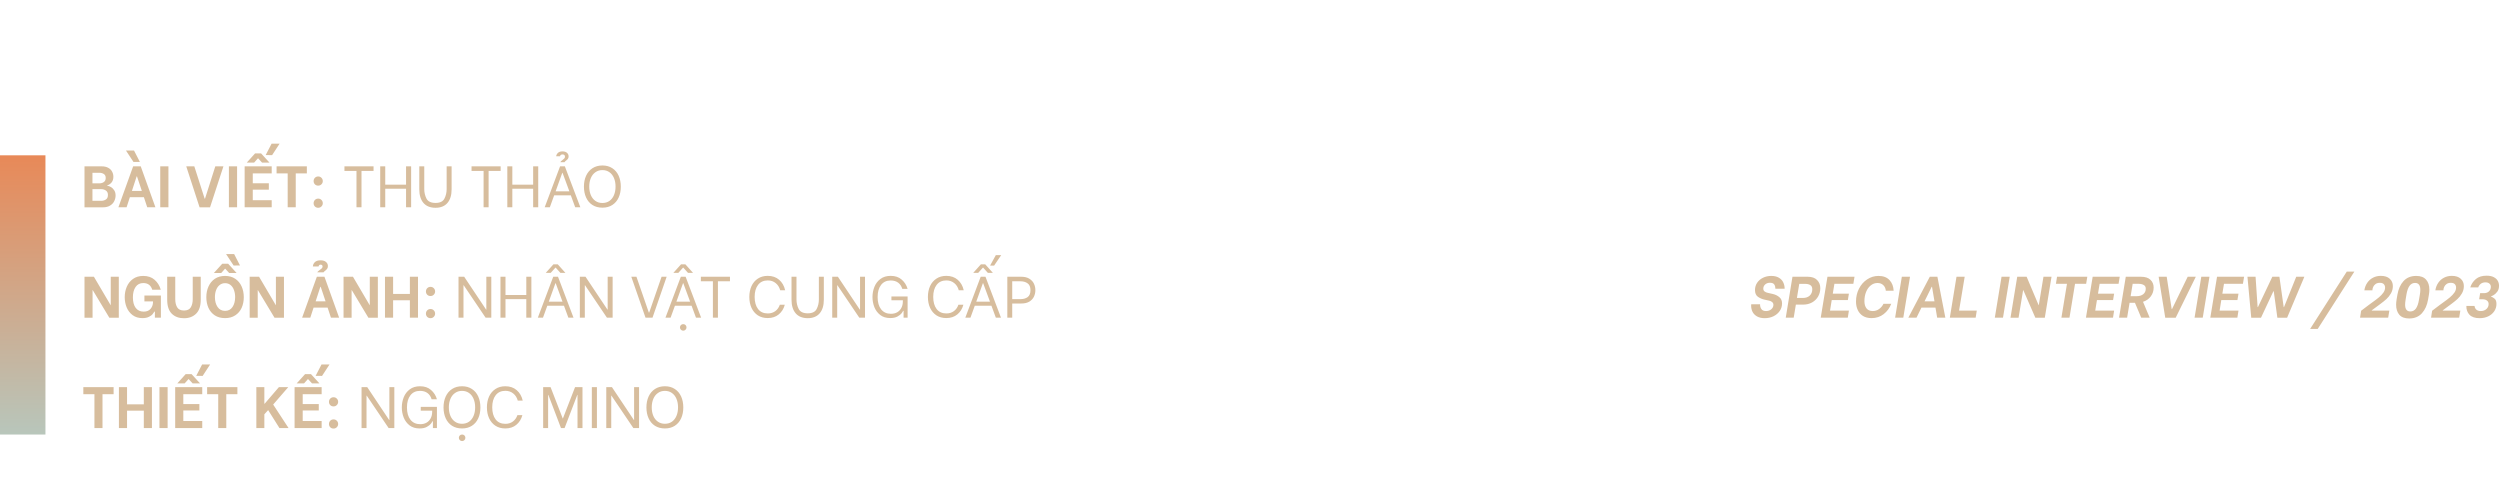 <svg width="770" height="151" viewBox="0 0 770 151" fill="none" xmlns="http://www.w3.org/2000/svg">
<rect y="47.836" width="14" height="86" fill="url(#paint0_linear_68_3)"/>
<path d="M26.026 51.236H31.354C32.134 51.236 32.794 51.386 33.334 51.686C33.874 51.974 34.27 52.364 34.522 52.856C34.786 53.336 34.918 53.864 34.918 54.44C34.918 55.172 34.726 55.766 34.342 56.222C33.958 56.666 33.52 56.954 33.028 57.086V57.194C33.388 57.242 33.76 57.38 34.144 57.608C34.54 57.824 34.882 58.154 35.17 58.598C35.458 59.03 35.602 59.564 35.602 60.2C35.602 60.8 35.464 61.382 35.188 61.946C34.924 62.498 34.498 62.954 33.91 63.314C33.334 63.674 32.608 63.854 31.732 63.854H26.026V51.236ZM30.598 56.474C31.126 56.474 31.582 56.342 31.966 56.078C32.362 55.814 32.56 55.394 32.56 54.818C32.56 54.254 32.368 53.846 31.984 53.594C31.6 53.342 31.138 53.216 30.598 53.216H28.474V56.474H30.598ZM31.156 61.856C31.708 61.856 32.194 61.718 32.614 61.442C33.034 61.166 33.244 60.704 33.244 60.056C33.244 59.42 33.034 58.964 32.614 58.688C32.194 58.4 31.708 58.256 31.156 58.256H28.474V61.856H31.156ZM44.319 60.74H39.999L38.991 63.836H36.471L41.007 51.236H43.347L47.865 63.836H45.345L44.319 60.74ZM43.689 58.814L42.195 54.332H42.087L40.629 58.814H43.689ZM38.793 46.358H41.277L43.077 49.868L41.115 49.886L38.793 46.358ZM49.355 51.236H51.875V63.836H49.355V51.236ZM57.366 51.236H59.85L63.036 61.19H63.144L66.312 51.236H68.814L64.692 63.854H61.47L57.366 51.236ZM70.502 51.236H73.022V63.836H70.502V51.236ZM77.853 53.414V56.456H82.803V58.418H77.853V61.658H83.685V63.836H75.351V51.236H83.685V53.414H77.853ZM78.573 47.24H80.409L83.001 50.084H80.715L79.509 48.77H79.437L78.267 50.084H75.999L78.573 47.24ZM81.831 47.762L83.649 44.252H86.115L83.811 47.78L81.831 47.762ZM94.51 53.414H91.09V63.836H88.606V53.414H85.186V51.236H94.51V53.414ZM97.998 63.998C97.602 63.998 97.266 63.866 96.99 63.602C96.726 63.326 96.594 62.99 96.594 62.594C96.594 62.198 96.726 61.862 96.99 61.586C97.266 61.31 97.602 61.172 97.998 61.172C98.406 61.172 98.742 61.31 99.006 61.586C99.282 61.862 99.42 62.198 99.42 62.594C99.42 62.978 99.282 63.308 99.006 63.584C98.742 63.86 98.406 63.998 97.998 63.998ZM97.998 57.176C97.602 57.176 97.266 57.044 96.99 56.78C96.726 56.504 96.594 56.168 96.594 55.772C96.594 55.376 96.726 55.04 96.99 54.764C97.266 54.488 97.602 54.35 97.998 54.35C98.406 54.35 98.742 54.488 99.006 54.764C99.282 55.04 99.42 55.376 99.42 55.772C99.42 56.156 99.282 56.486 99.006 56.762C98.742 57.038 98.406 57.176 97.998 57.176ZM115.053 52.64H111.345V63.836H109.797V52.64H106.089V51.236H115.053V52.64ZM126.628 51.236V63.836H125.062V58.13H118.654V63.836H117.106V51.236H118.654V56.87H125.062V51.236H126.628ZM134.147 63.998C132.539 63.998 131.303 63.506 130.439 62.522C129.575 61.526 129.143 60.116 129.143 58.292V51.236H130.673V58.238C130.673 59.294 130.901 60.272 131.357 61.172C131.825 62.06 132.755 62.504 134.147 62.504C135.515 62.504 136.427 62.06 136.883 61.172C137.339 60.284 137.567 59.306 137.567 58.238V51.236H139.097V58.292C139.097 60.116 138.665 61.526 137.801 62.522C136.949 63.506 135.731 63.998 134.147 63.998ZM154.2 52.64H150.492V63.836H148.944V52.64H145.236V51.236H154.2V52.64ZM165.774 51.236V63.836H164.208V58.13H157.8V63.836H156.252V51.236H157.8V56.87H164.208V51.236H165.774ZM175.813 60.164H170.683L169.351 63.836H167.767L172.501 51.236H173.977L178.747 63.836H177.163L175.813 60.164ZM175.363 58.922L173.257 53.216H173.185L171.133 58.922H175.363ZM172.591 49.958C172.627 49.85 172.687 49.754 172.771 49.67C172.855 49.586 173.005 49.466 173.221 49.31C173.497 49.106 173.695 48.932 173.815 48.788C173.947 48.644 174.013 48.464 174.013 48.248C174.013 48.056 173.953 47.894 173.833 47.762C173.713 47.63 173.521 47.564 173.257 47.564C173.029 47.564 172.849 47.618 172.717 47.726C172.585 47.834 172.507 47.972 172.483 48.14H171.295C171.355 47.72 171.541 47.366 171.853 47.078C172.177 46.778 172.639 46.628 173.239 46.628C173.839 46.628 174.301 46.772 174.625 47.06C174.961 47.348 175.129 47.72 175.129 48.176C175.129 48.476 175.057 48.722 174.913 48.914C174.781 49.106 174.589 49.292 174.337 49.472C174.073 49.664 173.923 49.826 173.887 49.958H172.591ZM185.556 63.962C184.356 63.962 183.324 63.686 182.46 63.134C181.608 62.582 180.96 61.814 180.516 60.83C180.072 59.846 179.85 58.73 179.85 57.482C179.85 56.234 180.072 55.118 180.516 54.134C180.972 53.138 181.626 52.364 182.478 51.812C183.342 51.248 184.368 50.966 185.556 50.966C186.732 50.966 187.746 51.248 188.598 51.812C189.45 52.364 190.098 53.132 190.542 54.116C190.986 55.1 191.208 56.228 191.208 57.5C191.208 58.76 190.986 59.876 190.542 60.848C190.098 61.82 189.45 62.582 188.598 63.134C187.746 63.686 186.732 63.962 185.556 63.962ZM185.538 62.522C186.366 62.522 187.086 62.312 187.698 61.892C188.31 61.46 188.778 60.86 189.102 60.092C189.426 59.324 189.588 58.448 189.588 57.464C189.588 56.48 189.426 55.604 189.102 54.836C188.778 54.068 188.31 53.468 187.698 53.036C187.086 52.604 186.366 52.388 185.538 52.388C184.71 52.388 183.99 52.61 183.378 53.054C182.766 53.486 182.298 54.086 181.974 54.854C181.65 55.622 181.488 56.492 181.488 57.464C181.488 58.448 181.65 59.324 181.974 60.092C182.298 60.848 182.766 61.442 183.378 61.874C183.99 62.306 184.71 62.522 185.538 62.522ZM26.026 85.236H28.924L34.072 93.984H34.108V85.236H36.592V97.854H33.676L28.564 89.358H28.51V97.854H26.026V85.236ZM43.867 97.98C42.679 97.98 41.671 97.674 40.843 97.062C40.027 96.45 39.415 95.652 39.007 94.668C38.611 93.684 38.413 92.64 38.413 91.536C38.413 90.396 38.623 89.328 39.043 88.332C39.463 87.336 40.099 86.532 40.951 85.92C41.815 85.296 42.871 84.984 44.119 84.984C45.547 84.984 46.711 85.38 47.611 86.172C48.523 86.964 49.159 87.984 49.519 89.232H46.891C46.699 88.584 46.375 88.08 45.919 87.72C45.463 87.36 44.869 87.18 44.137 87.18C43.105 87.18 42.313 87.582 41.761 88.386C41.209 89.178 40.933 90.246 40.933 91.59C40.933 92.982 41.221 94.062 41.797 94.83C42.385 95.598 43.201 95.982 44.245 95.982C45.157 95.982 45.859 95.706 46.351 95.154C46.843 94.59 47.101 93.912 47.125 93.12V92.832H44.479V91.032H49.555V97.836H47.701V95.964H47.557C47.365 96.276 47.173 96.552 46.981 96.792C46.801 97.032 46.441 97.29 45.901 97.566C45.373 97.842 44.695 97.98 43.867 97.98ZM56.68 98.016C55.12 98.016 53.866 97.554 52.918 96.63C51.97 95.694 51.496 94.254 51.496 92.31V85.236H53.98V92.166C53.98 93.138 54.172 93.96 54.556 94.632C54.952 95.304 55.66 95.64 56.68 95.64C57.676 95.64 58.372 95.31 58.768 94.65C59.164 93.978 59.362 93.15 59.362 92.166V85.236H61.828V92.31C61.828 94.242 61.354 95.676 60.406 96.612C59.458 97.548 58.216 98.016 56.68 98.016ZM69.326 97.98C68.091 97.98 67.034 97.698 66.159 97.134C65.294 96.558 64.641 95.784 64.197 94.812C63.764 93.828 63.548 92.736 63.548 91.536C63.548 90.324 63.77 89.226 64.215 88.242C64.659 87.246 65.312 86.454 66.177 85.866C67.052 85.278 68.103 84.984 69.326 84.984C70.55 84.984 71.594 85.278 72.459 85.866C73.323 86.442 73.977 87.228 74.421 88.224C74.865 89.208 75.087 90.312 75.087 91.536C75.087 92.748 74.865 93.846 74.421 94.83C73.977 95.802 73.317 96.57 72.441 97.134C71.576 97.698 70.538 97.98 69.326 97.98ZM69.326 95.748C70.311 95.748 71.073 95.352 71.612 94.56C72.153 93.756 72.422 92.736 72.422 91.5C72.422 90.708 72.302 89.988 72.062 89.34C71.835 88.692 71.487 88.176 71.019 87.792C70.55 87.408 69.987 87.216 69.326 87.216C68.666 87.216 68.097 87.414 67.617 87.81C67.148 88.194 66.794 88.71 66.555 89.358C66.314 90.006 66.195 90.726 66.195 91.518C66.195 92.73 66.465 93.738 67.004 94.542C67.556 95.346 68.331 95.748 69.326 95.748ZM68.445 81.24H70.281L72.873 84.084H70.587L69.38 82.77H69.308L68.138 84.084H65.871L68.445 81.24ZM69.632 78.252H72.117L73.916 81.762L71.954 81.78L69.632 78.252ZM76.897 85.236H79.795L84.943 93.984H84.979V85.236H87.463V97.854H84.547L79.435 89.358H79.381V97.854H76.897V85.236ZM100.903 94.74H96.583L95.575 97.836H93.055L97.591 85.236H99.931L104.449 97.836H101.929L100.903 94.74ZM100.273 92.814L98.779 88.332H98.671L97.213 92.814H100.273ZM97.735 83.886C97.771 83.778 97.843 83.676 97.951 83.58C98.059 83.472 98.221 83.34 98.437 83.184C98.737 82.98 98.965 82.8 99.121 82.644C99.277 82.476 99.355 82.284 99.355 82.068C99.355 81.9 99.301 81.768 99.193 81.672C99.097 81.564 98.947 81.51 98.743 81.51C98.563 81.51 98.419 81.564 98.311 81.672C98.215 81.768 98.155 81.9 98.131 82.068H96.367C96.391 81.552 96.595 81.108 96.979 80.736C97.363 80.364 97.951 80.178 98.743 80.178C99.463 80.178 100.015 80.346 100.399 80.682C100.795 81.006 100.993 81.426 100.993 81.942C100.993 82.302 100.909 82.59 100.741 82.806C100.573 83.022 100.345 83.244 100.057 83.472C99.961 83.544 99.871 83.616 99.787 83.688C99.703 83.76 99.655 83.826 99.643 83.886H97.735ZM105.813 85.236H108.711L113.859 93.984H113.895V85.236H116.379V97.854H113.463L108.351 89.358H108.297V97.854H105.813V85.236ZM128.745 85.236V97.836H126.243V92.49H121.077V97.836H118.575V85.236H121.077V90.528H126.243V85.236H128.745ZM132.592 97.998C132.196 97.998 131.86 97.866 131.584 97.602C131.32 97.326 131.188 96.99 131.188 96.594C131.188 96.198 131.32 95.862 131.584 95.586C131.86 95.31 132.196 95.172 132.592 95.172C133 95.172 133.336 95.31 133.6 95.586C133.876 95.862 134.014 96.198 134.014 96.594C134.014 96.978 133.876 97.308 133.6 97.584C133.336 97.86 133 97.998 132.592 97.998ZM132.592 91.176C132.196 91.176 131.86 91.044 131.584 90.78C131.32 90.504 131.188 90.168 131.188 89.772C131.188 89.376 131.32 89.04 131.584 88.764C131.86 88.488 132.196 88.35 132.592 88.35C133 88.35 133.336 88.488 133.6 88.764C133.876 89.04 134.014 89.376 134.014 89.772C134.014 90.156 133.876 90.486 133.6 90.762C133.336 91.038 133 91.176 132.592 91.176ZM141.223 85.236H142.969L149.719 95.352H149.791V85.236H151.321V97.836H149.557L142.825 87.864H142.753V97.836H141.223V85.236ZM163.665 85.236V97.836H162.099V92.13H155.691V97.836H154.143V85.236H155.691V90.87H162.099V85.236H163.665ZM173.704 94.164H168.574L167.242 97.836H165.658L170.392 85.236H171.868L176.638 97.836H175.054L173.704 94.164ZM173.254 92.922L171.148 87.216H171.076L169.024 92.922H173.254ZM170.446 81.42H171.796L174.154 84.048H172.606L171.148 82.428H171.076L169.618 84.048H168.088L170.446 81.42ZM178.594 85.236H180.34L187.09 95.352H187.162V85.236H188.692V97.836H186.928L180.196 87.864H180.124V97.836H178.594V85.236ZM194.441 85.236H196.025L199.841 96.27H199.949L203.765 85.236H205.331L200.975 97.836H198.815L194.441 85.236ZM213.008 94.164H207.878L206.546 97.836H204.962L209.696 85.236H211.172L215.942 97.836H214.358L213.008 94.164ZM212.558 92.922L210.452 87.216H210.38L208.328 92.922H212.558ZM210.434 101.85C210.146 101.85 209.906 101.748 209.714 101.544C209.522 101.352 209.426 101.118 209.426 100.842C209.426 100.566 209.522 100.326 209.714 100.122C209.906 99.93 210.146 99.834 210.434 99.834C210.722 99.834 210.962 99.93 211.154 100.122C211.346 100.326 211.442 100.566 211.442 100.842C211.442 101.118 211.346 101.352 211.154 101.544C210.962 101.748 210.722 101.85 210.434 101.85ZM209.75 81.42H211.1L213.458 84.048H211.91L210.452 82.428H210.38L208.922 84.048H207.392L209.75 81.42ZM224.829 86.64H221.121V97.836H219.573V86.64H215.865V85.236H224.829V86.64ZM236.463 97.962C235.287 97.962 234.273 97.686 233.421 97.134C232.569 96.57 231.915 95.796 231.459 94.812C231.015 93.828 230.793 92.712 230.793 91.464C230.793 90.216 231.015 89.1 231.459 88.116C231.915 87.132 232.569 86.364 233.421 85.812C234.273 85.248 235.287 84.966 236.463 84.966C237.879 84.966 239.049 85.368 239.973 86.172C240.897 86.964 241.515 88.038 241.827 89.394H240.297C240.045 88.47 239.583 87.738 238.911 87.198C238.239 86.646 237.429 86.37 236.481 86.37C235.173 86.37 234.171 86.832 233.475 87.756C232.779 88.668 232.431 89.898 232.431 91.446C232.431 93.006 232.779 94.248 233.475 95.172C234.171 96.084 235.173 96.54 236.481 96.54C237.381 96.54 238.155 96.3 238.803 95.82C239.451 95.328 239.913 94.674 240.189 93.858H241.719C241.383 95.106 240.759 96.102 239.847 96.846C238.947 97.59 237.819 97.962 236.463 97.962ZM248.791 97.998C247.183 97.998 245.947 97.506 245.083 96.522C244.219 95.526 243.787 94.116 243.787 92.292V85.236H245.317V92.238C245.317 93.294 245.545 94.272 246.001 95.172C246.469 96.06 247.399 96.504 248.791 96.504C250.159 96.504 251.071 96.06 251.527 95.172C251.983 94.284 252.211 93.306 252.211 92.238V85.236H253.741V92.292C253.741 94.116 253.309 95.526 252.445 96.522C251.593 97.506 250.375 97.998 248.791 97.998ZM256.325 85.236H258.071L264.821 95.352H264.893V85.236H266.423V97.836H264.659L257.927 87.864H257.855V97.836H256.325V85.236ZM274.197 97.962C272.961 97.962 271.935 97.65 271.119 97.026C270.303 96.39 269.697 95.58 269.301 94.596C268.917 93.612 268.725 92.574 268.725 91.482C268.725 90.378 268.923 89.334 269.319 88.35C269.715 87.354 270.333 86.544 271.173 85.92C272.013 85.284 273.063 84.966 274.323 84.966C275.727 84.966 276.861 85.35 277.725 86.118C278.601 86.874 279.207 87.828 279.543 88.98H277.905C277.665 88.164 277.245 87.528 276.645 87.072C276.045 86.616 275.271 86.388 274.323 86.388C273.063 86.388 272.079 86.844 271.371 87.756C270.663 88.668 270.309 89.916 270.309 91.5C270.309 93.108 270.669 94.368 271.389 95.28C272.121 96.192 273.123 96.648 274.395 96.648C275.151 96.648 275.799 96.492 276.339 96.18C276.891 95.856 277.311 95.418 277.599 94.866C277.899 94.314 278.055 93.69 278.067 92.994L278.085 92.49H274.557V91.32H279.543V97.836H278.301V95.748H278.157C278.085 95.928 277.923 96.186 277.671 96.522C277.419 96.846 276.999 97.17 276.411 97.494C275.835 97.806 275.097 97.962 274.197 97.962ZM291.465 97.962C290.289 97.962 289.275 97.686 288.423 97.134C287.571 96.57 286.917 95.796 286.461 94.812C286.017 93.828 285.795 92.712 285.795 91.464C285.795 90.216 286.017 89.1 286.461 88.116C286.917 87.132 287.571 86.364 288.423 85.812C289.275 85.248 290.289 84.966 291.465 84.966C292.881 84.966 294.051 85.368 294.975 86.172C295.899 86.964 296.517 88.038 296.829 89.394H295.299C295.047 88.47 294.585 87.738 293.913 87.198C293.241 86.646 292.431 86.37 291.483 86.37C290.175 86.37 289.173 86.832 288.477 87.756C287.781 88.668 287.433 89.898 287.433 91.446C287.433 93.006 287.781 94.248 288.477 95.172C289.173 96.084 290.175 96.54 291.483 96.54C292.383 96.54 293.157 96.3 293.805 95.82C294.453 95.328 294.915 94.674 295.191 93.858H296.721C296.385 95.106 295.761 96.102 294.849 96.846C293.949 97.59 292.821 97.962 291.465 97.962ZM305.364 94.164H300.234L298.902 97.836H297.318L302.052 85.236H303.528L308.298 97.836H306.714L305.364 94.164ZM304.914 92.922L302.808 87.216H302.736L300.684 92.922H304.914ZM302.106 81.42H303.456L305.814 84.048H304.266L302.808 82.428H302.736L301.278 84.048H299.748L302.106 81.42ZM304.95 81.798L306.714 78.576H308.37L306.192 81.798H304.95ZM314.538 85.236C315.558 85.236 316.392 85.44 317.04 85.848C317.7 86.256 318.174 86.772 318.462 87.396C318.75 88.02 318.894 88.68 318.894 89.376C318.894 90.072 318.75 90.732 318.462 91.356C318.174 91.968 317.706 92.478 317.058 92.886C316.41 93.282 315.57 93.48 314.538 93.48H311.766V97.836H310.254V85.236H314.538ZM314.34 92.13C315.204 92.13 315.924 91.926 316.5 91.518C317.088 91.098 317.382 90.384 317.382 89.376C317.382 88.38 317.088 87.678 316.5 87.27C315.924 86.85 315.204 86.64 314.34 86.64H311.766V92.13H314.34ZM34.99 121.414H31.57V131.836H29.086V121.414H25.666V119.236H34.99V121.414ZM46.796 119.236V131.836H44.294V126.49H39.128V131.836H36.626V119.236H39.128V124.528H44.294V119.236H46.796ZM49.109 119.236H51.629V131.836H49.109V119.236ZM56.46 121.414V124.456H61.41V126.418H56.46V129.658H62.292V131.836H53.958V119.236H62.292V121.414H56.46ZM57.18 115.24H59.016L61.608 118.084H59.322L58.116 116.77H58.044L56.874 118.084H54.606L57.18 115.24ZM60.438 115.762L62.256 112.252H64.722L62.418 115.78L60.438 115.762ZM73.117 121.414H69.697V131.836H67.213V121.414H63.793V119.236H73.117V121.414ZM78.954 119.236H81.42V124.348H81.51L85.902 119.236H88.782L84.138 124.6L88.872 131.836H86.064L82.59 126.31L81.42 127.606V131.836H78.954V119.236ZM93.234 121.414V124.456H98.183V126.418H93.234V129.658H99.066V131.836H90.731V119.236H99.066V121.414H93.234ZM93.954 115.24H95.79L98.382 118.084H96.096L94.889 116.77H94.817L93.647 118.084H91.379L93.954 115.24ZM97.212 115.762L99.029 112.252H101.496L99.192 115.78L97.212 115.762ZM102.726 131.998C102.33 131.998 101.994 131.866 101.718 131.602C101.454 131.326 101.322 130.99 101.322 130.594C101.322 130.198 101.454 129.862 101.718 129.586C101.994 129.31 102.33 129.172 102.726 129.172C103.134 129.172 103.47 129.31 103.734 129.586C104.01 129.862 104.148 130.198 104.148 130.594C104.148 130.978 104.01 131.308 103.734 131.584C103.47 131.86 103.134 131.998 102.726 131.998ZM102.726 125.176C102.33 125.176 101.994 125.044 101.718 124.78C101.454 124.504 101.322 124.168 101.322 123.772C101.322 123.376 101.454 123.04 101.718 122.764C101.994 122.488 102.33 122.35 102.726 122.35C103.134 122.35 103.47 122.488 103.734 122.764C104.01 123.04 104.148 123.376 104.148 123.772C104.148 124.156 104.01 124.486 103.734 124.762C103.47 125.038 103.134 125.176 102.726 125.176ZM111.358 119.236H113.104L119.854 129.352H119.926V119.236H121.456V131.836H119.692L112.96 121.864H112.888V131.836H111.358V119.236ZM129.231 131.962C127.995 131.962 126.969 131.65 126.153 131.026C125.337 130.39 124.731 129.58 124.335 128.596C123.951 127.612 123.759 126.574 123.759 125.482C123.759 124.378 123.957 123.334 124.353 122.35C124.749 121.354 125.367 120.544 126.207 119.92C127.047 119.284 128.097 118.966 129.357 118.966C130.761 118.966 131.895 119.35 132.759 120.118C133.635 120.874 134.241 121.828 134.577 122.98H132.939C132.699 122.164 132.279 121.528 131.679 121.072C131.079 120.616 130.305 120.388 129.357 120.388C128.097 120.388 127.113 120.844 126.405 121.756C125.697 122.668 125.343 123.916 125.343 125.5C125.343 127.108 125.703 128.368 126.423 129.28C127.155 130.192 128.157 130.648 129.429 130.648C130.185 130.648 130.833 130.492 131.373 130.18C131.925 129.856 132.345 129.418 132.633 128.866C132.933 128.314 133.089 127.69 133.101 126.994L133.119 126.49H129.591V125.32H134.577V131.836H133.335V129.748H133.191C133.119 129.928 132.957 130.186 132.705 130.522C132.453 130.846 132.033 131.17 131.445 131.494C130.869 131.806 130.131 131.962 129.231 131.962ZM142.313 131.962C141.113 131.962 140.081 131.686 139.217 131.134C138.365 130.582 137.717 129.814 137.273 128.83C136.829 127.846 136.607 126.73 136.607 125.482C136.607 124.234 136.829 123.118 137.273 122.134C137.729 121.138 138.383 120.364 139.235 119.812C140.099 119.248 141.125 118.966 142.313 118.966C143.489 118.966 144.503 119.248 145.355 119.812C146.207 120.364 146.855 121.132 147.299 122.116C147.743 123.1 147.965 124.228 147.965 125.5C147.965 126.76 147.743 127.876 147.299 128.848C146.855 129.82 146.207 130.582 145.355 131.134C144.503 131.686 143.489 131.962 142.313 131.962ZM142.295 130.522C143.123 130.522 143.843 130.312 144.455 129.892C145.067 129.46 145.535 128.86 145.859 128.092C146.183 127.324 146.345 126.448 146.345 125.464C146.345 124.48 146.183 123.604 145.859 122.836C145.535 122.068 145.067 121.468 144.455 121.036C143.843 120.604 143.123 120.388 142.295 120.388C141.467 120.388 140.747 120.61 140.135 121.054C139.523 121.486 139.055 122.086 138.731 122.854C138.407 123.622 138.245 124.492 138.245 125.464C138.245 126.448 138.407 127.324 138.731 128.092C139.055 128.848 139.523 129.442 140.135 129.874C140.747 130.306 141.467 130.522 142.295 130.522ZM142.331 135.85C142.043 135.85 141.803 135.748 141.611 135.544C141.419 135.352 141.323 135.118 141.323 134.842C141.323 134.566 141.419 134.326 141.611 134.122C141.803 133.93 142.043 133.834 142.331 133.834C142.619 133.834 142.859 133.93 143.051 134.122C143.243 134.326 143.339 134.566 143.339 134.842C143.339 135.118 143.243 135.352 143.051 135.544C142.859 135.748 142.619 135.85 142.331 135.85ZM155.639 131.962C154.463 131.962 153.449 131.686 152.597 131.134C151.745 130.57 151.091 129.796 150.635 128.812C150.191 127.828 149.969 126.712 149.969 125.464C149.969 124.216 150.191 123.1 150.635 122.116C151.091 121.132 151.745 120.364 152.597 119.812C153.449 119.248 154.463 118.966 155.639 118.966C157.055 118.966 158.225 119.368 159.149 120.172C160.073 120.964 160.691 122.038 161.003 123.394H159.473C159.221 122.47 158.759 121.738 158.087 121.198C157.415 120.646 156.605 120.37 155.657 120.37C154.349 120.37 153.347 120.832 152.651 121.756C151.955 122.668 151.607 123.898 151.607 125.446C151.607 127.006 151.955 128.248 152.651 129.172C153.347 130.084 154.349 130.54 155.657 130.54C156.557 130.54 157.331 130.3 157.979 129.82C158.627 129.328 159.089 128.674 159.365 127.858H160.895C160.559 129.106 159.935 130.102 159.023 130.846C158.123 131.59 156.995 131.962 155.639 131.962ZM167.291 119.236H169.577L173.321 128.884H173.375L177.119 119.236H179.405V131.836H177.875V121.63H177.803L173.897 131.836H172.781L168.893 121.63H168.821V131.836H167.291V119.236ZM182.287 119.236H183.853V131.836H182.287V119.236ZM186.733 119.236H188.479L195.229 129.352H195.301V119.236H196.831V131.836H195.067L188.335 121.864H188.263V131.836H186.733V119.236ZM204.804 131.962C203.604 131.962 202.572 131.686 201.708 131.134C200.856 130.582 200.208 129.814 199.764 128.83C199.32 127.846 199.098 126.73 199.098 125.482C199.098 124.234 199.32 123.118 199.764 122.134C200.22 121.138 200.874 120.364 201.726 119.812C202.59 119.248 203.616 118.966 204.804 118.966C205.98 118.966 206.994 119.248 207.846 119.812C208.698 120.364 209.346 121.132 209.79 122.116C210.234 123.1 210.456 124.228 210.456 125.5C210.456 126.76 210.234 127.876 209.79 128.848C209.346 129.82 208.698 130.582 207.846 131.134C206.994 131.686 205.98 131.962 204.804 131.962ZM204.786 130.522C205.614 130.522 206.334 130.312 206.946 129.892C207.558 129.46 208.026 128.86 208.35 128.092C208.674 127.324 208.836 126.448 208.836 125.464C208.836 124.48 208.674 123.604 208.35 122.836C208.026 122.068 207.558 121.468 206.946 121.036C206.334 120.604 205.614 120.388 204.786 120.388C203.958 120.388 203.238 120.61 202.626 121.054C202.014 121.486 201.546 122.086 201.222 122.854C200.898 123.622 200.736 124.492 200.736 125.464C200.736 126.448 200.898 127.324 201.222 128.092C201.546 128.848 202.014 129.442 202.626 129.874C203.238 130.306 203.958 130.522 204.786 130.522Z" fill="#D7BD9D"/>
<path d="M543.544 97.998C542.596 97.998 541.804 97.818 541.168 97.458C540.544 97.098 540.082 96.63 539.782 96.054C539.494 95.466 539.35 94.83 539.35 94.146L539.368 93.822L539.386 93.714H542.104V93.822C542.104 94.35 542.242 94.812 542.518 95.208C542.794 95.604 543.268 95.802 543.94 95.802C544.576 95.802 545.11 95.622 545.542 95.262C545.986 94.89 546.208 94.434 546.208 93.894C546.208 93.534 546.076 93.246 545.812 93.03C545.56 92.814 545.248 92.67 544.876 92.598L543.4 92.274C542.704 92.118 542.05 91.83 541.438 91.41C540.838 90.978 540.538 90.288 540.538 89.34C540.538 88.512 540.754 87.768 541.186 87.108C541.63 86.448 542.23 85.932 542.986 85.56C543.754 85.176 544.612 84.984 545.56 84.984C546.508 84.984 547.288 85.17 547.9 85.542C548.512 85.902 548.956 86.376 549.232 86.964C549.52 87.552 549.664 88.182 549.664 88.854V88.926H546.82V88.872C546.82 88.404 546.706 87.99 546.478 87.63C546.25 87.27 545.8 87.09 545.128 87.09C544.552 87.09 544.066 87.264 543.67 87.612C543.286 87.96 543.094 88.392 543.094 88.908C543.094 89.268 543.226 89.556 543.49 89.772C543.766 89.976 544.102 90.12 544.498 90.204L545.956 90.528C546.76 90.708 547.444 91.032 548.008 91.5C548.584 91.956 548.872 92.61 548.872 93.462C548.872 94.302 548.638 95.07 548.17 95.766C547.702 96.45 547.06 96.996 546.244 97.404C545.428 97.8 544.528 97.998 543.544 97.998ZM556.744 85.236C558.04 85.236 559.012 85.572 559.66 86.244C560.32 86.904 560.65 87.744 560.65 88.764C560.65 89.688 560.428 90.54 559.984 91.32C559.54 92.088 558.916 92.7 558.112 93.156C557.308 93.6 556.384 93.822 555.34 93.822H553.126L552.46 97.836H550.012L552.082 85.236H556.744ZM555.286 91.77C556.174 91.77 556.876 91.53 557.392 91.05C557.92 90.558 558.184 89.904 558.184 89.088C558.184 88.488 557.98 88.062 557.572 87.81C557.164 87.558 556.648 87.432 556.024 87.432H554.17L553.45 91.77H555.286ZM565 87.414L564.496 90.456H569.464L569.14 92.418H564.172L563.65 95.658H569.464L569.122 97.836H560.788L562.858 85.236H571.192L570.832 87.414H565ZM576.437 97.98C575.393 97.98 574.511 97.758 573.791 97.314C573.083 96.87 572.549 96.264 572.189 95.496C571.829 94.716 571.649 93.846 571.649 92.886C571.649 91.446 571.955 90.12 572.567 88.908C573.191 87.696 574.031 86.742 575.087 86.046C576.155 85.338 577.319 84.984 578.579 84.984C580.043 84.984 581.171 85.41 581.963 86.262C582.755 87.102 583.181 88.2 583.241 89.556H580.829C580.781 88.86 580.529 88.29 580.073 87.846C579.617 87.39 579.011 87.162 578.255 87.162C577.499 87.162 576.815 87.408 576.203 87.9C575.591 88.38 575.111 89.046 574.763 89.898C574.415 90.75 574.241 91.704 574.241 92.76C574.241 93.696 574.457 94.44 574.889 94.992C575.321 95.532 575.963 95.802 576.815 95.802C577.547 95.802 578.201 95.592 578.777 95.172C579.365 94.74 579.809 94.206 580.109 93.57H582.503C582.011 94.866 581.231 95.928 580.163 96.756C579.107 97.572 577.865 97.98 576.437 97.98ZM585.765 85.236H588.285L586.215 97.836H583.695L585.765 85.236ZM596.125 94.74H591.805L590.293 97.836H587.773L594.379 85.236H596.719L599.167 97.836H596.647L596.125 94.74ZM595.819 92.814L595.063 88.332H594.955L592.759 92.814H595.819ZM608.848 95.658L608.506 97.836H600.55L602.602 85.236H605.122L603.394 95.658H608.848ZM616.474 85.236H618.994L616.924 97.836H614.404L616.474 85.236ZM621.305 85.236H624.203L627.893 93.984H627.947L629.387 85.236H631.871L629.801 97.854H626.885L623.177 89.358H623.123L621.719 97.854H619.235L621.305 85.236ZM642.53 87.414H639.11L637.4 97.836H634.916L636.626 87.414H633.224L633.566 85.236H642.89L642.53 87.414ZM646.686 87.414L646.182 90.456H651.15L650.826 92.418H645.858L645.336 95.658H651.15L650.808 97.836H642.474L644.544 85.236H652.878L652.518 87.414H646.686ZM663.325 88.566C663.325 89.586 663.031 90.492 662.443 91.284C661.867 92.064 661.069 92.622 660.049 92.958L662.101 97.836H659.491L657.565 93.264H655.909L655.153 97.836H652.669L654.739 85.236H659.401C660.721 85.236 661.705 85.554 662.353 86.19C663.001 86.814 663.325 87.606 663.325 88.566ZM656.233 91.23H658.033C658.909 91.23 659.605 91.026 660.121 90.618C660.637 90.198 660.895 89.634 660.895 88.926C660.895 88.386 660.685 88.002 660.265 87.774C659.845 87.534 659.317 87.414 658.681 87.414H656.863L656.233 91.23ZM664.862 85.236H667.346L668.876 95.19H668.984L673.808 85.236H676.31L670.118 97.854H666.896L664.862 85.236ZM677.997 85.236H680.517L678.447 97.836H675.927L677.997 85.236ZM684.988 87.414L684.484 90.456H689.452L689.128 92.418H684.16L683.638 95.658H689.452L689.11 97.836H680.776L682.846 85.236H691.18L690.82 87.414H684.988ZM692.213 85.236H694.715L695.345 94.578H695.453L699.881 85.236H702.059L703.373 94.578H703.481L707.243 85.236H709.745L704.435 97.854H701.429L700.313 89.7H700.205L696.389 97.854H693.383L692.213 85.236ZM722.805 83.652H725.145L713.859 101.31H711.519L722.805 83.652ZM727.226 95.712L729.53 93.966L730.52 93.246C731.432 92.598 732.158 92.046 732.698 91.59C733.25 91.134 733.706 90.654 734.066 90.15C734.426 89.646 734.606 89.124 734.606 88.584C734.606 88.152 734.474 87.798 734.21 87.522C733.958 87.246 733.556 87.108 733.004 87.108C732.452 87.108 732.008 87.234 731.672 87.486C731.336 87.738 731.096 88.026 730.952 88.35C730.808 88.674 730.73 88.962 730.718 89.214L730.7 89.43H728.216C728.36 88.53 728.666 87.744 729.134 87.072C729.602 86.4 730.19 85.884 730.898 85.524C731.618 85.152 732.416 84.966 733.292 84.966C734.48 84.966 735.392 85.26 736.028 85.848C736.676 86.424 737 87.18 737 88.116C737 88.932 736.802 89.682 736.406 90.366C736.01 91.05 735.548 91.632 735.02 92.112C734.492 92.592 733.844 93.114 733.076 93.678L732.662 93.984L730.52 95.568L730.502 95.658H735.92L735.56 97.836H726.902L727.226 95.712ZM742.036 98.088C740.668 98.088 739.654 97.71 738.994 96.954C738.334 96.186 738.004 95.148 738.004 93.84C738.004 93.384 738.052 92.856 738.148 92.256L738.4 90.78C738.7 89.028 739.33 87.624 740.29 86.568C741.262 85.512 742.564 84.984 744.196 84.984C745.564 84.984 746.578 85.368 747.238 86.136C747.91 86.892 748.246 87.924 748.246 89.232C748.246 89.688 748.198 90.204 748.102 90.78L747.85 92.256C747.55 94.008 746.914 95.418 745.942 96.486C744.97 97.554 743.668 98.088 742.036 98.088ZM742.378 95.928C743.098 95.928 743.674 95.628 744.106 95.028C744.538 94.416 744.85 93.522 745.042 92.346L745.33 90.672C745.414 90.168 745.456 89.694 745.456 89.25C745.456 88.554 745.324 88.032 745.06 87.684C744.796 87.324 744.388 87.144 743.836 87.144C743.128 87.144 742.558 87.444 742.126 88.044C741.706 88.632 741.394 89.508 741.19 90.672L740.92 92.346C740.824 92.922 740.776 93.414 740.776 93.822C740.776 95.226 741.31 95.928 742.378 95.928ZM749.093 95.712L751.397 93.966L752.387 93.246C753.299 92.598 754.025 92.046 754.565 91.59C755.117 91.134 755.573 90.654 755.933 90.15C756.293 89.646 756.473 89.124 756.473 88.584C756.473 88.152 756.341 87.798 756.077 87.522C755.825 87.246 755.423 87.108 754.871 87.108C754.319 87.108 753.875 87.234 753.539 87.486C753.203 87.738 752.963 88.026 752.819 88.35C752.675 88.674 752.597 88.962 752.585 89.214L752.567 89.43H750.083C750.227 88.53 750.533 87.744 751.001 87.072C751.469 86.4 752.057 85.884 752.765 85.524C753.485 85.152 754.283 84.966 755.159 84.966C756.347 84.966 757.259 85.26 757.895 85.848C758.543 86.424 758.867 87.18 758.867 88.116C758.867 88.932 758.669 89.682 758.273 90.366C757.877 91.05 757.415 91.632 756.887 92.112C756.359 92.592 755.711 93.114 754.943 93.678L754.529 93.984L752.387 95.568L752.369 95.658H757.787L757.427 97.836H748.769L749.093 95.712ZM763.741 97.998C762.313 97.998 761.263 97.644 760.591 96.936C759.931 96.228 759.613 95.328 759.637 94.236H762.157C762.217 94.728 762.409 95.112 762.733 95.388C763.057 95.664 763.507 95.802 764.083 95.802C764.779 95.802 765.355 95.598 765.811 95.19C766.267 94.782 766.495 94.266 766.495 93.642C766.495 93.186 766.327 92.832 765.991 92.58C765.667 92.316 765.235 92.184 764.695 92.184H763.579L763.885 90.294H765.037C765.685 90.294 766.201 90.114 766.585 89.754C766.981 89.382 767.179 88.914 767.179 88.35C767.179 87.93 767.029 87.594 766.729 87.342C766.441 87.09 766.039 86.964 765.523 86.964C764.971 86.964 764.503 87.102 764.119 87.378C763.747 87.654 763.471 88.032 763.291 88.512H760.843C761.179 87.48 761.755 86.622 762.571 85.938C763.387 85.254 764.485 84.912 765.865 84.912C766.765 84.912 767.503 85.062 768.079 85.362C768.655 85.662 769.069 86.046 769.321 86.514C769.573 86.97 769.699 87.468 769.699 88.008C769.699 88.764 769.513 89.382 769.141 89.862C768.781 90.342 768.397 90.696 767.989 90.924C767.581 91.14 767.335 91.248 767.251 91.248V91.356C767.587 91.464 767.947 91.674 768.331 91.986C768.715 92.298 768.907 92.844 768.907 93.624C768.907 94.452 768.679 95.202 768.223 95.874C767.779 96.534 767.161 97.056 766.369 97.44C765.589 97.812 764.713 97.998 763.741 97.998Z" fill="#D7BD9D"/>
<defs>
<linearGradient id="paint0_linear_68_3" x1="7" y1="47.836" x2="7" y2="133.836" gradientUnits="userSpaceOnUse">
<stop stop-color="#E88958"/>
<stop offset="1" stop-color="#B8C6BB"/>
</linearGradient>
</defs>
</svg>

